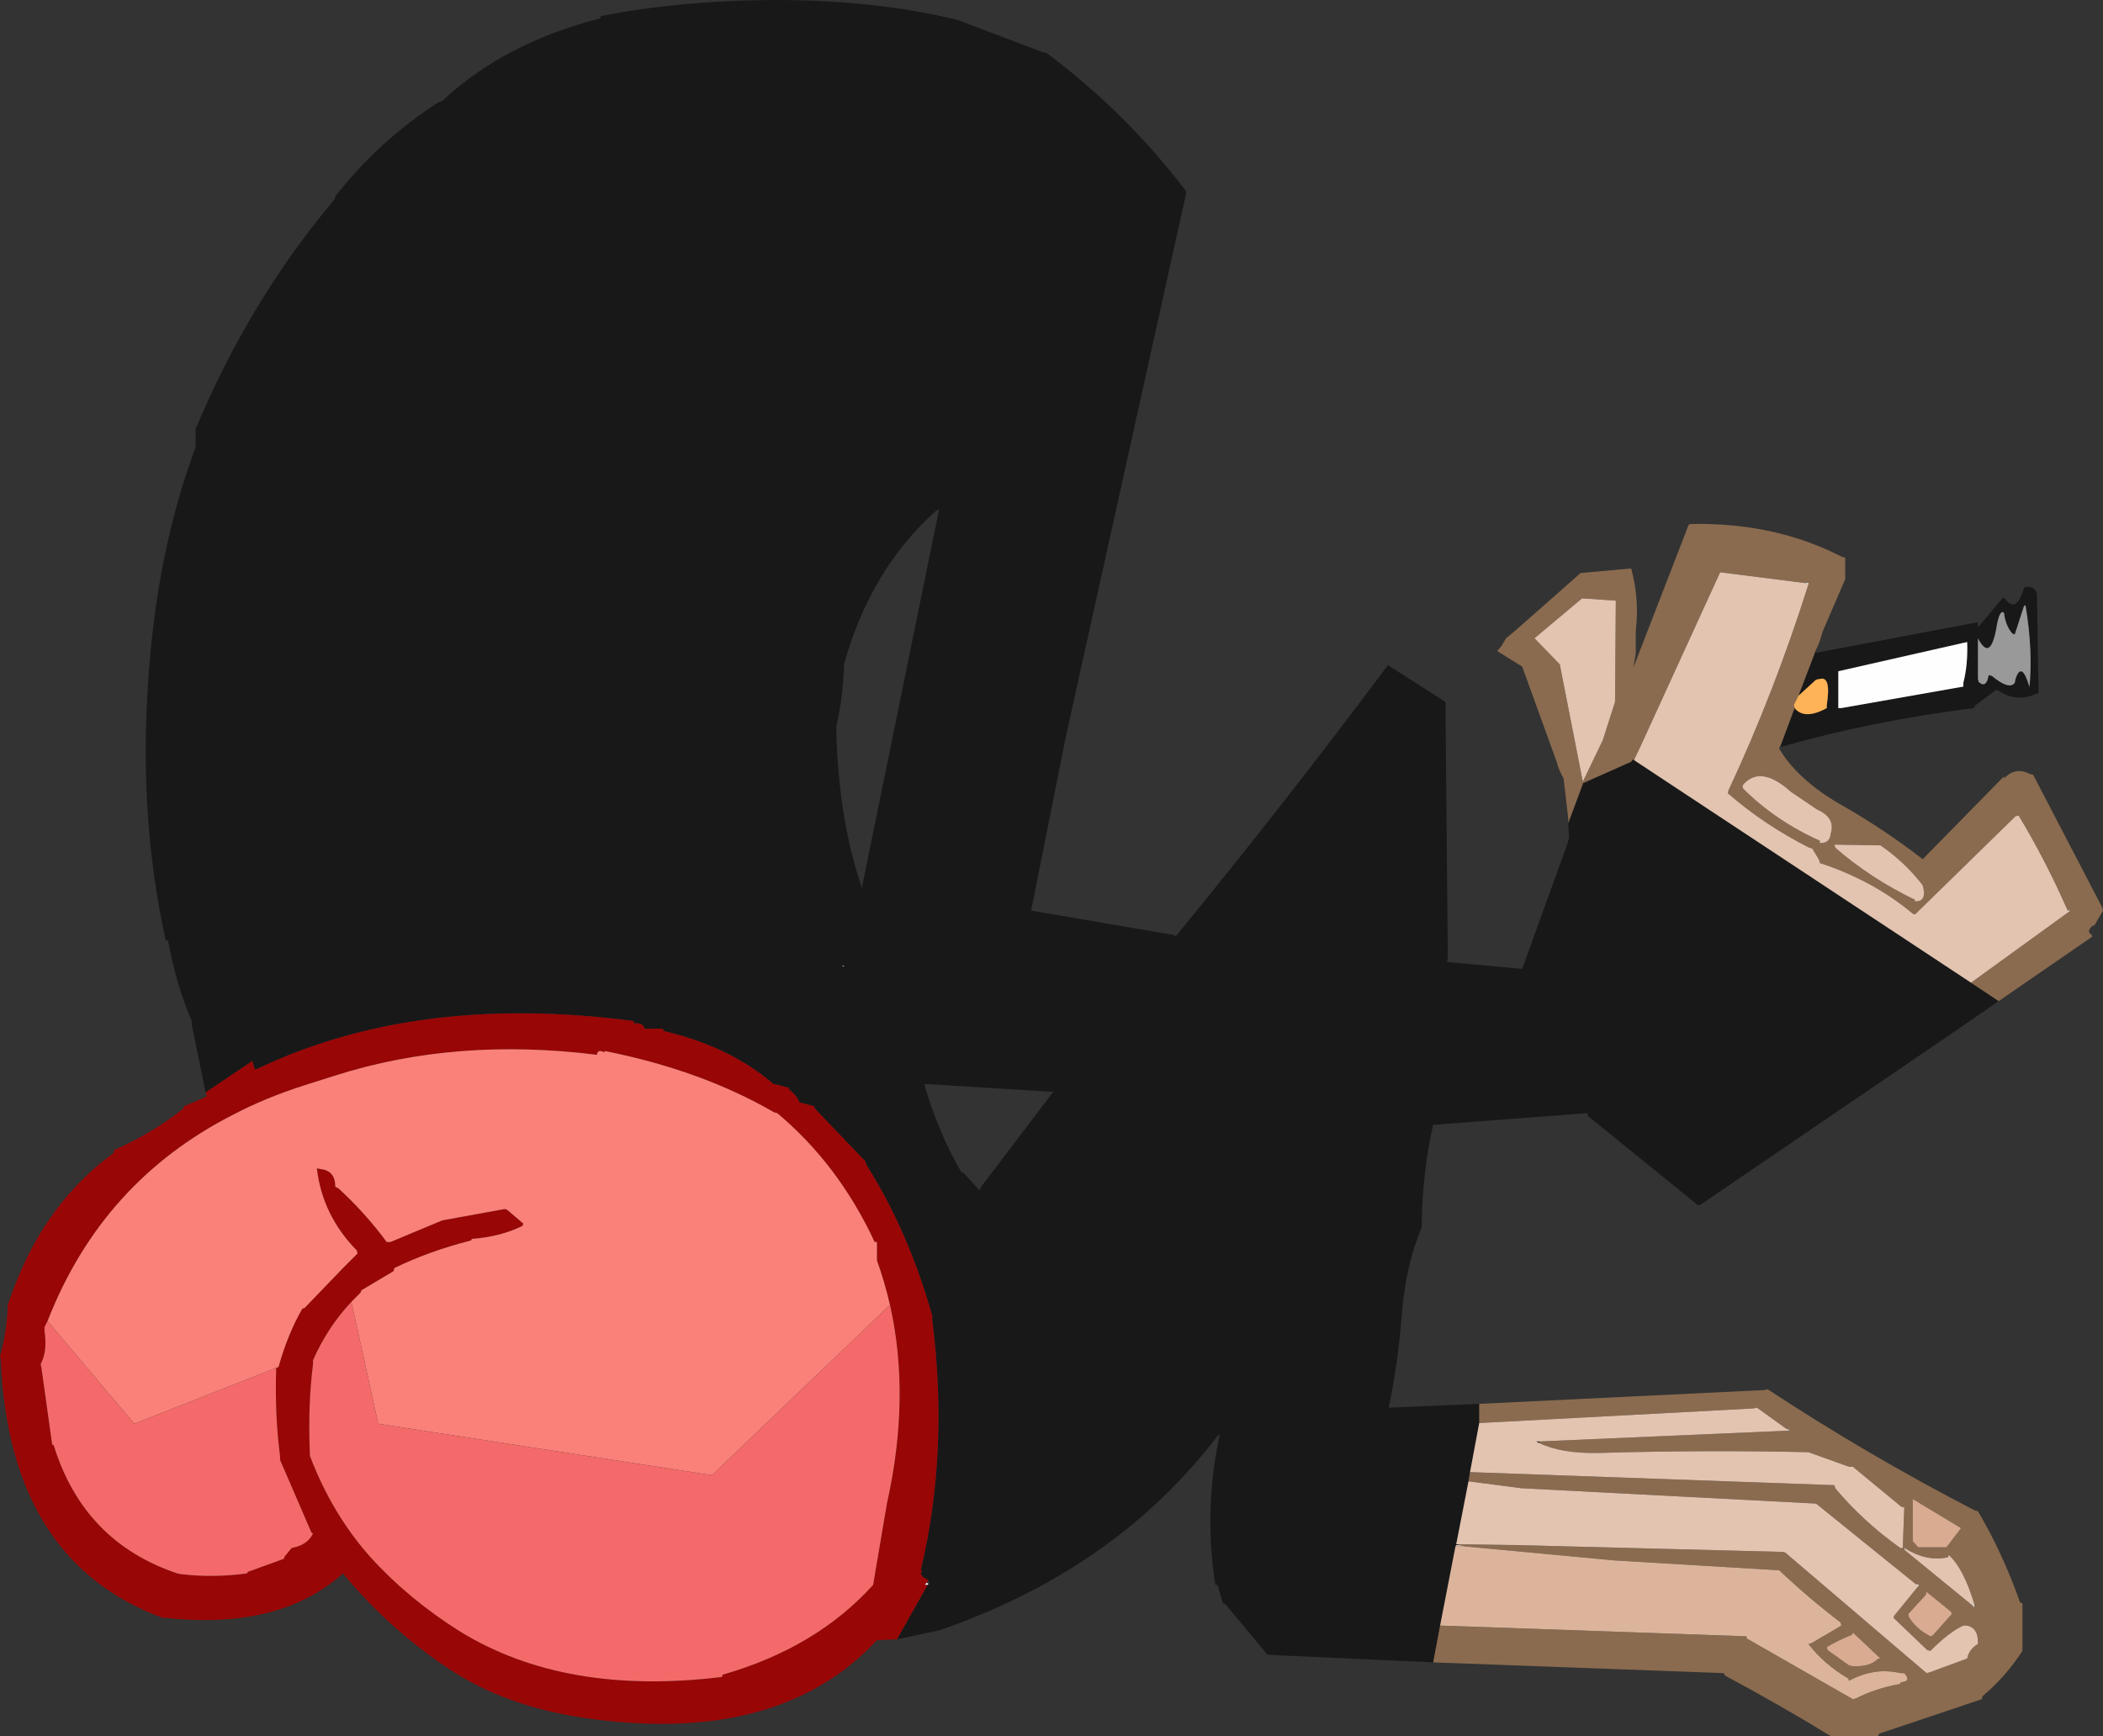 <?xml version="1.0" encoding="UTF-8" standalone="no"?>
<svg xmlns:xlink="http://www.w3.org/1999/xlink" height="113.15px" width="137.05px" xmlns="http://www.w3.org/2000/svg">
  <rect width="100%" height="100%" fill="#333333" stroke="none"/>
  <g transform="matrix(1.0, 0.0, 0.0, 1.0, 68.5, 56.55)">
    <path d="M-55.1 14.65 L-56.0 10.25 -56.0 10.0 Q-57.0 7.7 -57.55 4.75 L-57.7 4.75 Q-59.45 -3.2 -58.85 -12.05 -58.3 -20.6 -55.75 -27.4 L-55.75 -28.4 -55.75 -28.6 Q-52.2 -37.05 -46.7 -43.55 L-46.65 -43.75 Q-43.8 -47.4 -39.9 -49.9 L-39.7 -49.95 Q-35.65 -53.75 -29.4 -55.35 L-29.35 -55.5 Q-24.05 -56.55 -17.6 -56.55 -11.15 -56.5 -6.1 -55.25 L-0.55 -53.15 -0.3 -53.1 Q4.85 -49.25 8.75 -44.15 L8.8 -43.95 0.95 -8.5 -1.3 2.8 8.05 4.4 8.1 4.5 Q15.2 -4.15 21.95 -13.2 L25.7 -10.8 25.85 5.7 25.85 5.85 25.8 6.15 30.7 6.6 33.7 -1.7 33.7 -1.8 33.75 -1.9 33.7 -2.9 34.65 -5.45 34.65 -5.5 37.8 -6.9 37.9 -7.05 38.0 -7.0 59.95 7.5 61.75 8.7 59.0 10.6 42.35 21.95 42.15 22.0 35.0 16.2 34.95 16.0 25.1 16.75 24.9 16.75 Q24.2 19.85 24.15 23.2 L24.15 23.45 Q23.1 25.9 22.85 29.2 22.6 32.35 22.0 35.2 L27.9 34.95 27.9 36.2 27.3 39.4 27.2 40.0 26.4 44.1 26.55 44.1 26.55 44.15 26.4 44.15 26.35 44.25 25.35 49.4 24.9 51.8 15.05 51.35 14.1 51.3 11.35 48.0 11.2 47.95 10.85 46.75 10.7 46.75 Q9.95 41.9 10.95 37.15 L10.95 36.9 Q4.3 45.7 -7.25 49.7 L-10.05 50.3 -8.05 46.75 -8.0 46.7 -7.9 46.7 -8.0 46.45 -8.4 46.2 -8.5 46.0 -8.4 45.85 -8.5 45.8 Q-6.65 38.1 -7.75 29.45 L-7.75 29.2 Q-9.3 23.7 -12.05 19.35 L-12.1 19.15 -15.4 15.7 -15.45 15.55 -16.2 15.35 -16.4 15.3 Q-16.6 14.8 -17.05 14.5 L-17.1 14.35 -17.85 14.15 -18.1 14.1 Q-20.95 11.65 -25.25 10.65 L-25.3 10.5 -26.25 10.5 -26.5 10.5 Q-26.55 10.1 -27.2 10.15 L-27.2 10.0 Q-41.3 8.15 -51.7 13.1 L-51.9 13.15 -52.05 12.6 -55.1 14.65 M49.85 -14.2 L49.85 -14.0 60.4 -16.0 60.4 -15.65 61.95 -17.5 62.1 -17.6 Q62.9 -16.45 63.4 -18.25 L63.5 -18.3 Q64.15 -18.35 64.25 -17.8 L64.25 -17.6 64.35 -11.35 64.25 -11.35 Q62.95 -10.75 61.8 -11.5 L61.6 -11.6 60.2 -10.55 60.15 -10.4 Q53.4 -9.55 47.5 -7.85 L48.45 -10.4 Q49.1 -9.6 50.55 -10.4 L50.55 -10.6 Q50.85 -12.5 50.1 -12.3 L49.85 -12.25 48.7 -11.2 49.85 -14.2 M-8.5 45.8 L-8.4 45.8 -8.5 45.8 M-7.45 -23.3 Q-11.75 -19.5 -13.5 -13.25 L-13.5 -13.0 Q-13.6 -10.9 -14.0 -9.2 L-14.0 -8.95 Q-13.85 -3.05 -12.3 1.4 L-12.3 1.15 -7.3 -23.35 -7.45 -23.3 M60.4 -14.95 L60.4 -14.7 60.4 -12.3 60.45 -12.1 Q60.95 -11.65 61.1 -12.55 L61.3 -12.5 Q62.45 -11.55 62.8 -12.05 L62.85 -12.3 Q63.25 -13.5 63.75 -11.8 L63.75 -11.7 Q64.0 -14.1 63.5 -17.1 L63.4 -17.05 62.8 -15.2 62.65 -15.25 Q62.2 -15.75 62.1 -16.6 61.85 -16.85 61.65 -15.9 61.25 -13.3 60.4 -14.95 M59.45 -14.65 L51.3 -12.8 51.3 -12.55 51.3 -10.4 51.5 -10.4 59.45 -11.8 59.45 -12.05 Q59.75 -13.2 59.7 -14.7 L59.45 -14.65 M31.8 37.5 L31.6 37.4 31.85 37.4 31.8 37.5 M-13.65 6.4 L-13.5 6.45 -13.5 6.4 -13.65 6.4 M-29.1 12.05 L-29.1 11.95 -29.1 12.05 M-5.85 19.85 L-5.7 19.9 -4.65 21.05 -4.6 20.85 0.15 14.6 -0.1 14.6 -8.25 14.1 -8.2 14.35 Q-7.3 17.35 -5.85 19.85" fill="#181818" fill-rule="evenodd" stroke="none"/>
    <path d="M33.7 -2.9 L33.7 -3.2 33.5 -4.95 33.45 -5.35 33.4 -5.8 33.15 -6.3 33.05 -6.55 33.0 -6.7 33.0 -6.75 30.7 -13.1 29.1 -14.1 29.1 -14.15 29.35 -14.45 29.65 -14.95 30.25 -15.45 32.75 -17.65 34.5 -19.2 37.8 -19.5 Q38.35 -17.5 38.1 -15.4 L38.1 -15.2 38.1 -14.4 38.1 -13.95 37.95 -13.05 41.55 -22.35 41.7 -22.4 Q47.2 -22.5 51.55 -20.25 L51.75 -20.2 51.75 -19.0 51.75 -18.8 50.35 -15.55 50.25 -15.3 50.15 -14.95 50.05 -14.65 49.85 -14.2 48.7 -11.2 48.4 -10.6 48.45 -10.45 48.45 -10.4 47.5 -7.85 47.45 -7.85 47.45 -7.75 Q48.7 -5.65 51.65 -4.0 54.35 -2.45 56.8 -0.55 L62.1 -5.95 62.1 -5.8 Q62.8 -6.6 63.8 -6.1 L64.0 -6.05 68.5 2.6 68.55 2.8 68.0 3.75 67.85 3.8 Q67.45 4.2 67.8 4.35 L67.85 4.5 61.75 8.7 59.95 7.5 66.3 2.9 66.4 2.8 66.25 2.8 Q64.8 -0.5 63.05 -3.4 L62.85 -3.35 56.3 3.05 56.15 3.0 Q53.6 0.85 50.1 -0.3 L50.05 -0.5 49.6 -1.25 49.4 -1.3 Q46.45 -2.8 44.1 -4.85 L44.15 -5.05 Q47.1 -11.35 49.35 -18.45 L49.35 -18.55 49.1 -18.55 43.6 -19.25 38.5 -8.1 38.05 -7.15 38.0 -7.0 37.9 -7.05 37.8 -6.9 34.65 -5.5 34.65 -5.45 33.7 -2.9 M27.9 34.95 L46.5 34.05 46.7 34.0 Q53.15 38.25 60.2 41.9 L60.4 41.95 Q62.0 44.65 63.15 47.9 L63.3 47.95 63.3 50.8 63.3 51.05 Q62.2 52.75 60.7 54.0 L60.65 54.2 53.95 56.45 53.9 56.6 51.05 56.6 50.8 56.6 Q47.45 54.55 43.9 52.65 L43.85 52.5 24.9 51.8 25.35 49.4 45.3 50.1 45.35 50.25 52.25 54.2 52.45 54.15 Q53.7 53.5 55.35 53.2 L55.35 53.1 Q56.1 53.05 55.6 52.5 L55.35 52.5 Q53.65 52.1 52.0 53.0 L51.95 52.85 Q50.4 51.95 49.35 50.6 L49.55 50.55 51.5 49.4 51.45 49.2 Q49.35 47.6 47.45 45.8 L36.65 45.15 27.05 44.25 26.55 44.15 26.55 44.1 29.95 44.15 30.15 44.15 47.7 44.6 47.85 44.65 57.05 52.5 57.25 52.45 59.7 51.55 59.75 51.35 Q59.95 50.85 60.4 50.6 L60.4 50.35 Q60.35 49.55 59.7 49.4 L59.45 49.4 Q58.55 49.8 57.3 51.05 L57.1 51.0 54.9 48.9 54.95 48.75 56.5 46.85 56.55 46.75 56.35 46.7 49.85 41.45 30.65 40.45 27.2 40.0 27.3 39.4 51.05 40.25 51.1 40.45 Q52.95 42.65 55.35 44.35 L55.5 44.35 55.6 41.7 55.4 41.65 52.25 39.05 52.0 39.05 49.35 38.1 Q42.55 37.95 35.7 38.15 33.25 38.2 31.8 37.5 L31.85 37.4 47.95 36.7 48.15 36.65 47.95 36.6 46.0 35.2 45.75 35.25 27.9 36.2 27.9 34.95 M31.5 -14.95 L33.15 -13.25 34.65 -5.6 35.95 -8.3 36.75 -10.8 36.8 -17.4 34.6 -17.55 31.5 -14.95 M50.15 -1.6 Q50.75 -1.6 50.8 -2.2 51.15 -3.25 49.9 -3.8 L48.2 -4.95 Q46.2 -6.75 45.05 -5.35 L45.1 -5.15 Q47.2 -3.05 50.1 -1.75 L50.1 -1.6 50.15 -1.6 M56.35 2.2 Q57.1 2.2 56.8 1.15 55.65 -0.35 54.05 -1.45 L51.05 -1.5 51.1 -1.3 Q53.4 0.7 56.3 2.1 L56.3 2.2 56.35 2.2 M59.3 43.05 L56.15 41.15 56.15 43.9 56.5 44.3 58.35 44.3 59.3 43.05 M55.7 44.4 L55.6 44.35 55.65 44.5 60.05 48.1 60.15 48.2 60.15 47.95 Q59.45 45.65 58.5 44.8 L58.45 44.95 Q57.1 45.25 55.7 44.4 M57.05 47.2 L57.0 47.4 55.85 48.65 55.9 48.85 Q56.4 49.65 57.3 50.1 L57.45 50.05 58.7 48.65 58.65 48.5 57.05 47.2 M53.9 51.55 L54.05 51.55 52.25 49.85 52.2 50.0 Q51.3 50.35 50.55 50.8 L50.6 51.0 52.0 52.0 52.25 52.05 Q53.4 52.1 53.9 51.55" fill="#8a6b4f" fill-rule="evenodd" stroke="none"/>
    <path d="M31.5 -14.95 L34.6 -17.55 36.8 -17.4 36.75 -10.8 35.95 -8.3 34.65 -5.6 33.15 -13.25 31.5 -14.95 M38.0 -7.0 L38.05 -7.15 38.5 -8.1 43.6 -19.25 49.1 -18.55 49.35 -18.45 Q47.1 -11.35 44.15 -5.05 L44.1 -4.85 Q46.45 -2.8 49.4 -1.3 L49.6 -1.25 50.05 -0.5 50.1 -0.3 Q53.6 0.85 56.15 3.0 L56.3 3.05 62.85 -3.35 63.05 -3.4 Q64.8 -0.5 66.25 2.8 L66.3 2.9 59.95 7.5 38.0 -7.0 M50.1 -1.75 Q47.2 -3.05 45.1 -5.15 L45.05 -5.35 Q46.2 -6.75 48.2 -4.95 L49.9 -3.8 Q51.15 -3.25 50.8 -2.2 50.75 -1.6 50.15 -1.6 L50.1 -1.75 M56.3 2.1 Q53.4 0.7 51.1 -1.3 L51.05 -1.5 54.05 -1.45 Q55.65 -0.35 56.8 1.15 57.1 2.2 56.35 2.2 L56.3 2.1 M27.9 36.2 L45.75 35.25 46.0 35.2 47.95 36.6 47.95 36.7 31.85 37.4 31.6 37.4 31.8 37.5 Q33.25 38.2 35.7 38.15 42.55 37.95 49.35 38.1 L52.0 39.05 52.25 39.05 55.4 41.65 55.6 41.7 55.5 44.35 55.35 44.35 Q52.95 42.65 51.1 40.45 L51.05 40.25 27.3 39.4 27.9 36.2 M56.5 46.85 L54.95 48.75 54.9 48.9 57.1 51.0 57.3 51.05 Q58.55 49.8 59.45 49.4 L59.7 49.4 Q60.35 49.55 60.4 50.35 L60.4 50.6 Q59.95 50.85 59.75 51.35 L59.7 51.55 57.25 52.45 57.05 52.5 47.85 44.65 47.7 44.6 30.15 44.15 29.95 44.15 26.55 44.1 26.4 44.1 27.2 40.0 30.65 40.45 49.85 41.45 56.35 46.7 56.5 46.85 M26.55 44.15 L27.05 44.25 26.35 44.25 26.4 44.15 26.55 44.15 M55.65 44.5 L55.7 44.4 Q57.1 45.25 58.45 44.95 L58.5 44.8 Q59.45 45.65 60.15 47.95 L60.05 48.1 55.65 44.5" fill="#e3c4b0" fill-rule="evenodd" stroke="none"/>
    <path d="M-8.0 46.7 L-8.05 46.75 -8.25 46.75 -8.1 46.6 -8.0 46.7 M49.1 -18.55 L49.35 -18.55 49.35 -18.45 49.1 -18.55 M66.25 2.8 L66.4 2.8 66.3 2.9 66.25 2.8 M59.45 -14.65 L59.7 -14.7 Q59.75 -13.2 59.45 -12.05 L59.45 -11.8 51.5 -10.4 51.3 -10.4 51.3 -12.55 51.3 -12.8 59.45 -14.65 M50.15 -1.6 L50.1 -1.6 50.1 -1.75 50.15 -1.6 M56.35 2.2 L56.3 2.2 56.3 2.1 56.35 2.2 M47.95 36.7 L47.95 36.6 48.15 36.65 47.95 36.7 M55.65 44.5 L55.6 44.35 55.7 44.4 55.65 44.5 M60.15 47.95 L60.15 48.2 60.05 48.1 60.15 47.95 M56.5 46.85 L56.35 46.7 56.55 46.75 56.5 46.85 M26.4 44.1 L26.55 44.1 26.4 44.1 M-13.65 6.4 L-13.5 6.4 -13.5 6.45 -13.65 6.4" fill="#fefefe" fill-rule="evenodd" stroke="none"/>
    <path d="M60.4 -14.95 Q61.25 -13.3 61.65 -15.9 61.85 -16.85 62.1 -16.6 62.2 -15.75 62.65 -15.25 L62.8 -15.2 63.4 -17.05 63.5 -17.1 Q64.0 -14.1 63.75 -11.7 L63.75 -11.8 Q63.25 -13.5 62.85 -12.3 L62.8 -12.05 Q62.45 -11.55 61.3 -12.5 L61.1 -12.55 Q60.95 -11.65 60.45 -12.1 L60.4 -12.3 60.4 -14.7 60.4 -14.95" fill="#999999" fill-rule="evenodd" stroke="none"/>
    <path d="M48.7 -11.2 L49.85 -12.25 50.1 -12.3 Q50.85 -12.5 50.55 -10.6 L50.55 -10.4 Q49.1 -9.6 48.45 -10.4 L48.45 -10.45 48.4 -10.6 48.7 -11.2" fill="#feb356" fill-rule="evenodd" stroke="none"/>
    <path d="M59.3 43.05 L58.35 44.3 56.5 44.3 56.15 43.9 56.15 41.15 59.3 43.05 M57.05 47.2 L58.65 48.5 58.7 48.65 57.45 50.05 57.3 50.1 Q56.4 49.65 55.9 48.85 L55.85 48.65 57.0 47.4 57.05 47.2 M53.9 51.55 Q53.4 52.1 52.25 52.05 L52.0 52.0 50.6 51.0 50.55 50.8 Q51.3 50.35 52.2 50.0 L52.25 49.85 54.05 51.55 53.9 51.55" fill="#d9ab91" fill-rule="evenodd" stroke="none"/>
    <path d="M27.05 44.25 L36.65 45.15 47.45 45.8 Q49.35 47.6 51.45 49.2 L51.5 49.4 49.55 50.55 49.35 50.6 Q50.4 51.95 51.95 52.85 L52.0 53.0 Q53.65 52.1 55.35 52.5 L55.6 52.5 Q56.1 53.05 55.35 53.1 L55.35 53.2 Q53.7 53.5 52.45 54.15 L52.25 54.2 45.35 50.25 45.3 50.1 25.35 49.4 26.35 44.25 27.05 44.25" fill="#dcb49c" fill-rule="evenodd" stroke="none"/>
    <path d="M-10.05 50.3 L-11.35 50.35 Q-17.8 57.3 -30.55 55.4 -35.5 54.65 -39.05 52.35 -43.1 49.7 -46.15 46.0 -50.25 49.7 -57.7 48.9 L-57.9 48.9 Q-67.9 45.2 -68.45 32.1 L-68.5 31.85 Q-68.1 30.45 -68.0 28.75 L-68.0 28.5 -67.5 27.15 Q-65.4 21.75 -61.1 18.6 L-61.05 18.4 Q-58.55 17.3 -56.55 15.7 L-56.5 15.55 -55.1 14.95 -55.05 14.95 -55.05 14.8 -55.1 14.65 -52.05 12.6 -51.9 13.15 -51.7 13.1 Q-41.3 8.15 -27.2 10.0 L-27.2 10.15 Q-26.55 10.1 -26.5 10.5 L-26.25 10.5 -25.3 10.5 -25.25 10.65 Q-20.95 11.65 -18.1 14.1 L-17.85 14.15 -17.1 14.35 -17.05 14.5 Q-16.6 14.8 -16.4 15.3 L-16.2 15.35 -15.45 15.55 -15.4 15.7 -12.1 19.15 -12.05 19.35 Q-9.3 23.7 -7.75 29.2 L-7.75 29.45 Q-6.65 38.1 -8.5 45.8 L-8.4 45.85 -8.5 46.0 -8.4 46.2 -8.0 46.45 -8.1 46.6 -8.25 46.75 -8.05 46.75 -10.05 50.3 M-10.5 28.5 Q-10.85 27.0 -11.35 25.6 L-11.35 25.4 -11.35 24.4 -11.5 24.4 Q-13.85 19.35 -17.85 16.0 L-18.05 15.95 Q-22.8 13.2 -29.1 11.95 L-29.1 12.05 Q-29.55 11.8 -29.6 12.2 -38.8 11.05 -46.65 13.55 L-48.7 14.2 Q-51.2 15.0 -53.3 16.1 -61.85 20.45 -65.4 29.55 L-65.6 29.95 -65.6 30.2 Q-65.4 31.55 -65.85 32.35 L-65.8 32.6 -65.1 37.6 -65.0 37.65 Q-63.05 43.95 -56.95 46.0 L-56.7 46.05 Q-54.6 46.3 -52.4 46.0 L-52.35 45.9 -50.0 45.05 -49.95 44.9 -49.5 44.35 -49.3 44.3 Q-48.45 44.1 -48.1 43.4 L-48.2 43.35 -50.25 38.6 -50.25 38.35 Q-50.6 35.7 -50.5 32.6 L-50.35 32.55 Q-49.75 30.4 -48.8 28.75 L-48.65 28.7 -46.1 26.05 -45.2 25.15 -45.25 24.95 Q-47.5 22.65 -47.85 19.6 L-47.6 19.65 Q-46.65 19.75 -46.65 20.8 L-46.45 20.9 Q-44.7 22.5 -43.3 24.4 L-43.05 24.4 -39.7 23.0 -39.45 22.95 -35.6 22.25 -35.45 22.3 -34.4 23.2 -34.45 23.35 Q-35.85 24.05 -37.75 24.2 L-37.8 24.3 Q-40.55 25.0 -42.8 26.1 L-42.85 26.3 -44.95 27.55 -45.0 27.7 -45.6 28.3 Q-47.15 29.95 -48.1 32.1 L-48.1 32.35 Q-48.45 35.1 -48.3 38.35 -46.85 42.15 -44.35 44.95 -41.85 47.7 -38.5 49.8 -31.65 54.0 -21.45 52.75 L-21.4 52.6 Q-15.3 50.85 -11.6 46.75 L-10.7 41.45 Q-9.15 34.5 -10.5 28.5" fill="#990606" fill-rule="evenodd" stroke="none"/>
    <path d="M-29.1 11.95 Q-22.8 13.2 -18.05 15.95 L-17.85 16.0 Q-13.85 19.35 -11.5 24.4 L-11.35 24.4 -11.35 25.4 -11.35 25.6 Q-10.85 27.0 -10.5 28.5 L-22.1 39.6 -43.85 36.25 -45.6 28.3 -45.0 27.7 -44.95 27.55 -42.85 26.3 -42.8 26.1 Q-40.55 25.0 -37.8 24.3 L-37.75 24.2 Q-35.85 24.05 -34.45 23.35 L-34.4 23.2 -35.45 22.3 -35.6 22.25 -39.45 22.95 -39.7 23.0 -43.05 24.4 -43.3 24.4 Q-44.7 22.5 -46.45 20.9 L-46.65 20.8 Q-46.65 19.75 -47.6 19.65 L-47.85 19.6 Q-47.5 22.65 -45.25 24.95 L-45.2 25.15 -46.1 26.05 -48.65 28.7 -48.8 28.75 Q-49.75 30.4 -50.35 32.55 L-50.5 32.6 -59.75 36.25 -65.4 29.55 Q-61.85 20.45 -53.3 16.1 -51.2 15.0 -48.7 14.2 L-46.65 13.55 Q-38.8 11.05 -29.6 12.2 -29.55 11.8 -29.1 12.05 L-29.1 11.95" fill="#fa817a" fill-rule="evenodd" stroke="none"/>
    <path d="M-10.5 28.5 Q-9.15 34.5 -10.7 41.45 L-11.6 46.75 Q-15.3 50.85 -21.4 52.6 L-21.45 52.75 Q-31.65 54.0 -38.5 49.8 -41.85 47.7 -44.35 44.95 -46.85 42.15 -48.3 38.35 -48.45 35.1 -48.1 32.35 L-48.1 32.1 Q-47.15 29.95 -45.6 28.3 L-43.85 36.25 -22.1 39.6 -10.5 28.5 M-50.5 32.6 Q-50.6 35.7 -50.25 38.35 L-50.25 38.6 -48.2 43.35 -48.1 43.4 Q-48.45 44.1 -49.3 44.3 L-49.5 44.35 -49.95 44.9 -50.0 45.05 -52.35 45.9 -52.4 46.0 Q-54.6 46.3 -56.7 46.05 L-56.95 46.0 Q-63.05 43.95 -65.0 37.65 L-65.1 37.6 -65.8 32.6 -65.85 32.35 Q-65.4 31.55 -65.6 30.2 L-65.6 29.95 -65.4 29.55 -59.75 36.25 -50.5 32.6" fill="#f46a6a" fill-rule="evenodd" stroke="none"/>
  </g>
</svg>
